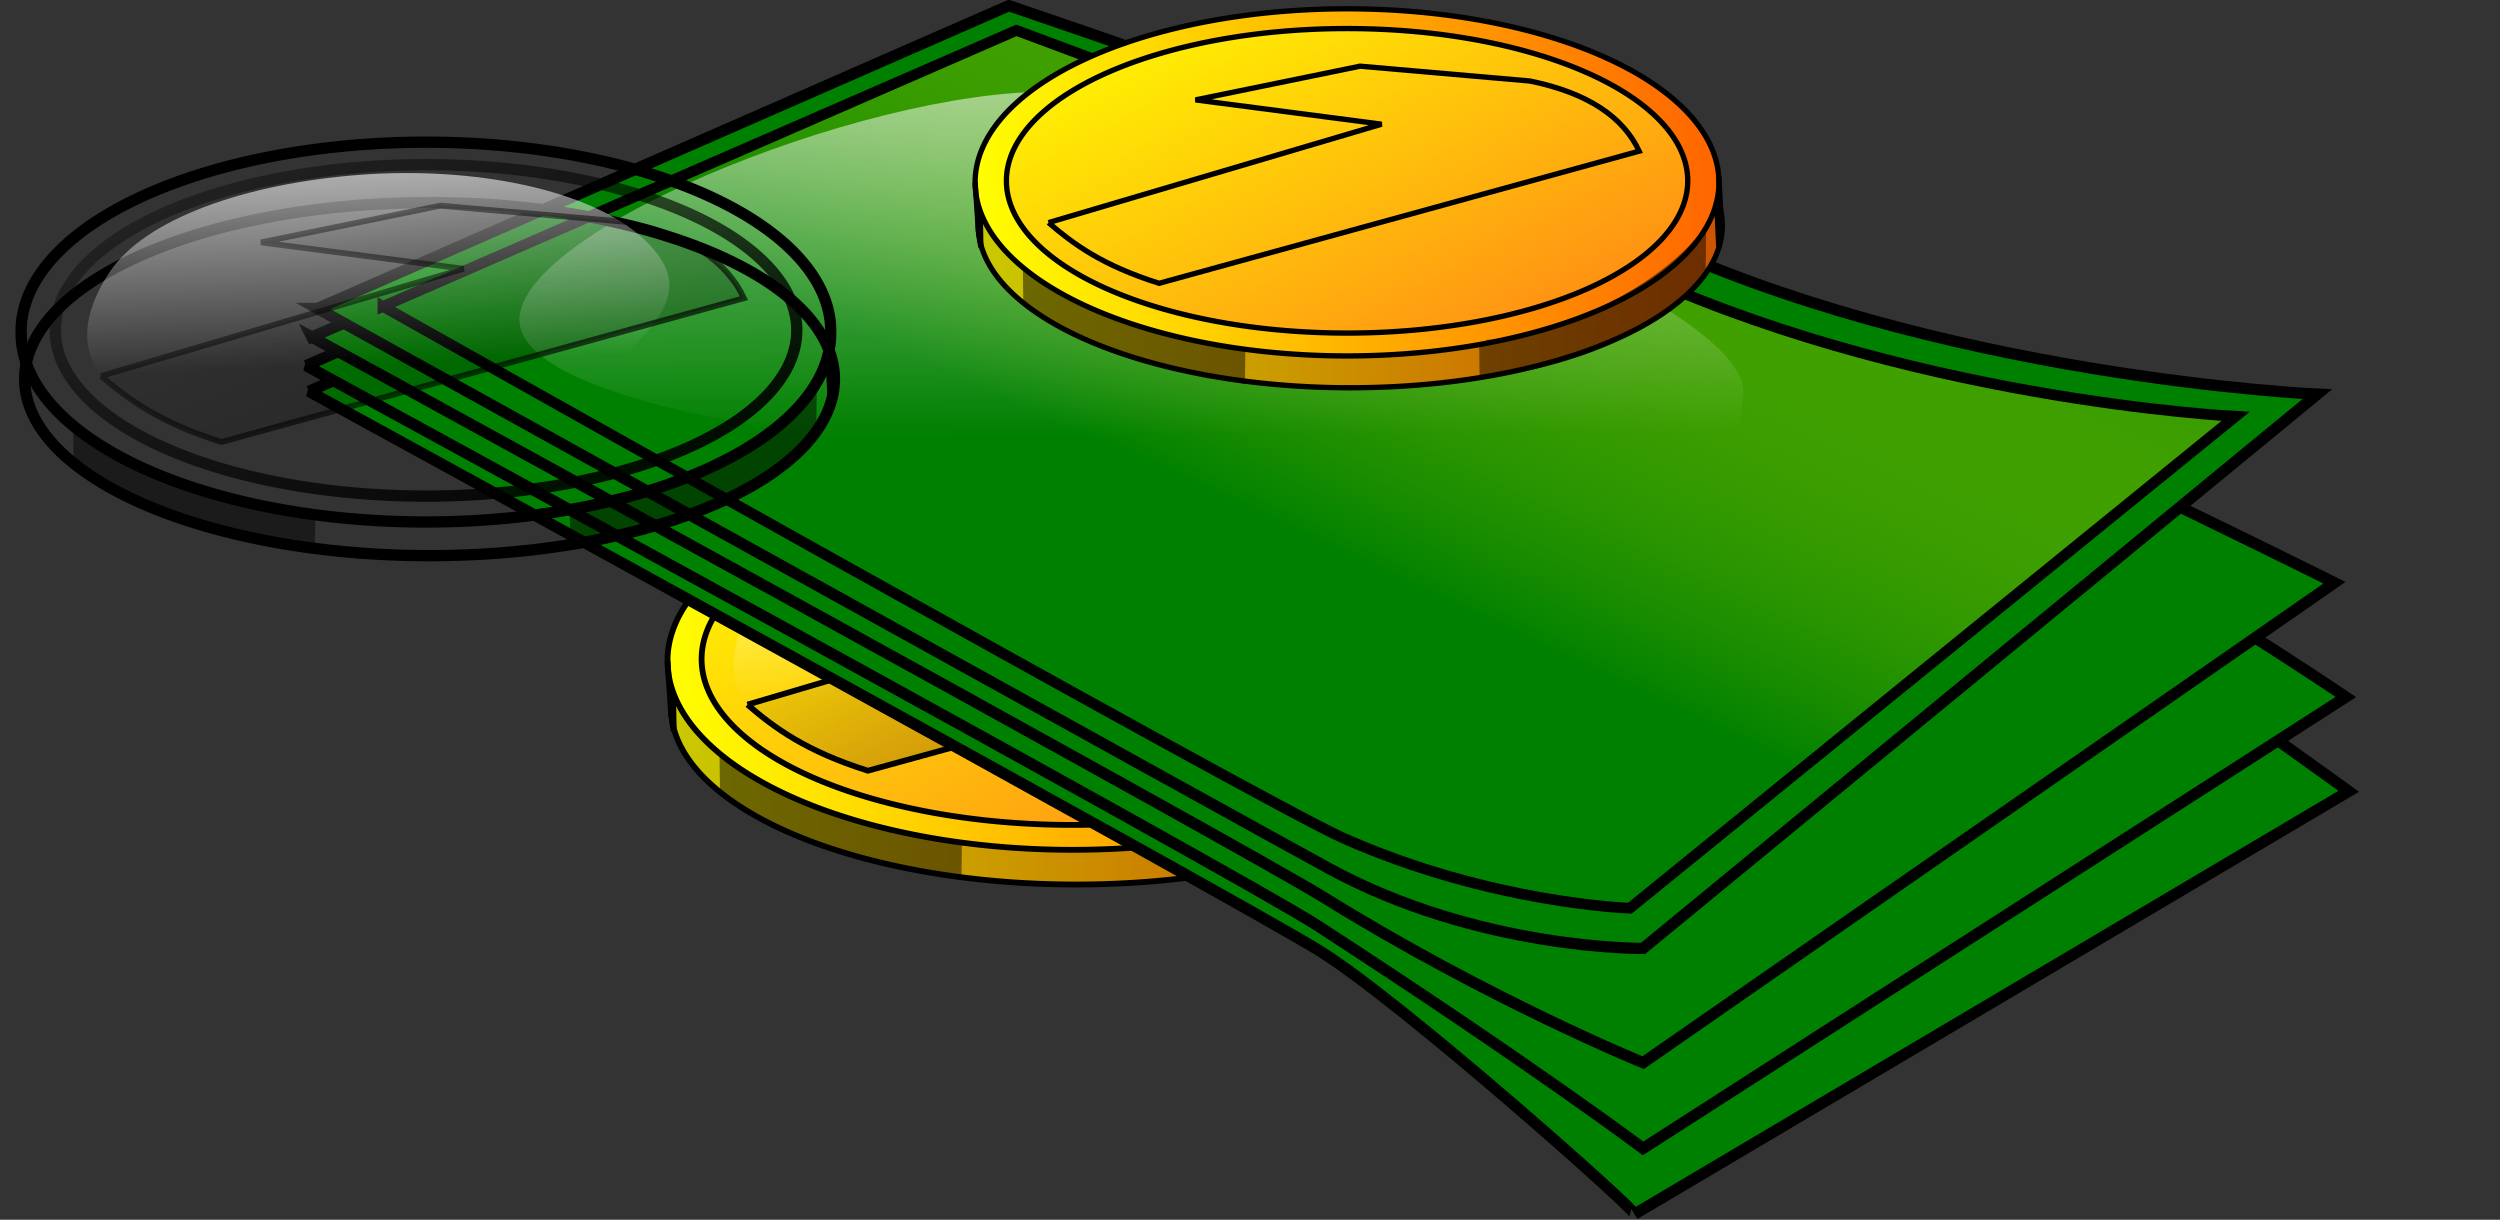 <?xml version="1.0" encoding="UTF-8" standalone="no"?>
<svg width="246.71" xmlns="http://www.w3.org/2000/svg" xmlns:xlink="http://www.w3.org/1999/xlink" height="120.37">
 <rect width="100%" height="100%" fill="#333333" stroke="none"/>
 <defs>
  <linearGradient id="linearGradient13843" y2=".066" xlink:href="#linearGradient12263" x2="-.039" y1=".894" x1=".961"/>
  <linearGradient id="linearGradient13841" y2=".5" xlink:href="#linearGradient7800" x2="-.004" y1="0.478" x1=".992"/>
  <linearGradient id="linearGradient13863" y2=".199" xlink:href="#linearGradient2231" x2=".011" y1=".947" x1=".936"/>
  <linearGradient id="linearGradient13839" y2=".463" xlink:href="#linearGradient9592" x2="-.003" y1=".473" x1="1.005"/>
  <linearGradient id="linearGradient13845" y2=".051" x2="-.642" y1="1.227" x1=".782">
   <stop id="stop13401" offset="0"/>
   <stop id="stop13403" stop-opacity="0" offset="1"/>
  </linearGradient>
  <linearGradient id="linearGradient13847" y2=".815" xlink:href="#linearGradient5073" x2=".244" y1="-.456" x1=".131"/>
  <linearGradient id="linearGradient13851" y2=".308" xlink:href="#linearGradient13387" x2="-1.035" y1="1.881" x1=".853"/>
  <linearGradient id="linearGradient13849" y2=".199" xlink:href="#linearGradient2231" x2=".011" y1=".947" x1=".936"/>
  <linearGradient id="linearGradient13861" y2=".815" xlink:href="#linearGradient5073" x2=".244" y1="-.456" x1=".131"/>
  <linearGradient id="linearGradient2231">
   <stop id="stop2233" stop-opacity=".303" offset="0"/>
   <stop id="stop2235" stop-opacity="0" offset="1"/>
  </linearGradient>
  <linearGradient id="linearGradient13387">
   <stop id="stop13389" offset="0"/>
   <stop id="stop13391" stop-opacity="0" offset="1"/>
  </linearGradient>
  <linearGradient id="linearGradient13869" y2="-.116" x2=".756" y1=".359" x1=".278">
   <stop id="stop4164" stop-color="#008000" offset="0"/>
   <stop id="stop4166" stop-color="#ff0" stop-opacity="0" offset="1"/>
  </linearGradient>
  <linearGradient id="linearGradient5073">
   <stop id="stop5075" stop-color="#fff" offset="0"/>
   <stop id="stop5077" stop-color="#fff" stop-opacity="0" offset="1"/>
  </linearGradient>
  <linearGradient id="linearGradient12263">
   <stop id="stop12265" stop-color="#ff8915" offset="0"/>
   <stop id="stop12267" stop-color="#ff0" offset="1"/>
  </linearGradient>
  <linearGradient id="linearGradient9592">
   <stop id="stop9594" stop-color="#cd5200" offset="0"/>
   <stop id="stop9596" stop-color="#caca00" offset="1"/>
  </linearGradient>
  <linearGradient id="linearGradient7800">
   <stop id="stop7802" stop-color="#f60" offset="0"/>
   <stop id="stop7804" stop-color="#ff0" offset="1"/>
  </linearGradient>
  <linearGradient id="linearGradient13866" y2=".865" xlink:href="#linearGradient5073" x2=".379" y1="-.645" x1=".352"/>
  <radialGradient id="radialGradient13837" xlink:href="#linearGradient13387" gradientUnits="userSpaceOnUse" cy="512.94" cx="179.05" gradientTransform="matrix(.573 0 0 .303 -148.76 -528.97)" r="58.841"/>
  <radialGradient id="radialGradient13508" xlink:href="#linearGradient13387" gradientUnits="userSpaceOnUse" cy="512.94" cx="179.05" gradientTransform="matrix(.853 -.779 .288 .671 -236.01 -721.89)" r="58.841"/>
  <radialGradient id="radialGradient13821" xlink:href="#linearGradient13387" gradientUnits="userSpaceOnUse" cy="512.94" cx="179.05" gradientTransform="matrix(.573 0 0 .303 -31.854 -470.6)" r="58.841"/>
  <radialGradient id="radialGradient13853" xlink:href="#linearGradient13387" gradientUnits="userSpaceOnUse" cy="512.94" cx="179.05" gradientTransform="matrix(.573 0 0 .303 15.699 -568.96)" r="58.841"/>
 </defs>
 <g id="layer1">
  <path id="path13740" fill="url(#radialGradient13821)" d="m155.62 74.68a44.544 19.453 0 1 1 -89.088 0 44.544 19.453 0 1 1 89.088 0z"/>
  <g id="g13742" transform="matrix(.574 0 0 .574 50.978 -249.16)">
   <g stroke="#000">
    <path id="path13744" fill="url(#linearGradient13839)" d="m165.87 555.77a69.66 30.374 0 1 1 -139.32 0 69.66 30.374 0 1 1 139.32 0z"/>
    <path id="path13746" fill="url(#linearGradient13841)" d="m165.24 547.68a69.643 32.5 0 1 1 -139.29 0 69.643 32.5 0 1 1 139.29 0z"/>
   </g>
   <g fill-rule="evenodd">
    <g stroke="#000" fill="none">
     <path id="path13748" d="m25.954 547.68l0.61 9.094 0.462 3.048-0.126-6.594"/>
     <path id="path13750" d="m165.2 546.38l0.505 9.218-0.505 4.041-0.379-7.955h-0.126"/>
    </g>
    <g fill-opacity=".468">
     <path id="path13752" d="m34.893 563.55l0.077 6.819c6.965 7.351 30.728 12.876 41.514 15.089l0.077-6.692c-11.519-0.055-34.132-7.093-41.281-14.71"/>
     <path id="path13754" d="m120.35 578.17l0.077 6.061c5.802-0.597 28.85-3.039 42.335-19.509l0.077-8.965c-8.588 12.093-29.732 21.185-40.966 21.403"/>
    </g>
   </g>
   <path id="path13756" fill="url(#linearGradient13843)" stroke="#000" d="m159.39 547.39a63.79 28.511 0 1 1 -127.58 0 63.79 28.511 0 1 1 127.58 0z"/>
   <g fill-rule="evenodd">
    <path id="path13758" fill="url(#linearGradient13861)" d="m126.06 555.47c9.596-9.596 16.162-15.152 7.071-23.739-9.091-8.586-29.294-12.627-48.992-11.112-19.698 1.515-36.871 7.576-42.932 16.668-6.061 9.091-4.546 16.162 1.01 20.203 5.556 4.041 13.132 4.546 13.132 4.546"/>
    <path id="path13760" fill="url(#linearGradient13863)" stroke="#000" d="m39.691 555.22c4.692 4.034 10.043 7.994 20.708 11.364l89.904-24.749c-2.969-6.302-9.409-10.868-20.456-13.132l-31.82-2.778-30.81 6.313 34.85 4.546-62.377 18.435"/>
   </g>
  </g>
  <path id="path13506" fill="url(#radialGradient13508)" d="m246.27 61.46a57.712 29.779 0 1 1 -115.42 38.431 57.712 29.779 0 1 1 115.42 -38.431z"/>
  <g fill-rule="evenodd">
   <g stroke="#000">
    <g stroke-width="1.116" fill="#008000">
     <path id="path13765" d="m30.488 38.618s92.02 50.388 99.801 55.257c8.289 5.187 31.347 25.714 31.012 25.937l70.481-41.725s-60.895-43.98-71.608-47.927c-10.713-3.947-61.459-21.426-61.459-21.426l-68.225 29.884z"/>
     <path id="path13767" d="m30.206 36.08s92.1 50.262 99.801 55.257c20.862 13.532 32.139 21.99 32.139 21.99l69.353-44.544s-34.958-23.682-71.608-41.161c-10.305-4.915-61.459-21.426-61.459-21.426l-68.225 29.884z"/>
     <path id="path13769" d="m30.77 33.261s92.002 50.416 99.801 55.257c16.352 10.149 31.575 16.352 31.575 16.352l68.225-47.363s-36.086-18.043-69.917-32.703c-10.476-4.54-61.459-21.426-61.459-21.426l-68.225 29.884z"/>
     <path id="path13771" d="m31.334 30.442s91.738 50.87 99.801 55.257c14.85 8.081 31.012 7.894 31.012 7.894l66.534-54.693s-37.778-1.692-67.098-15.788c-10.29-4.947-62.023-22.554-62.023-22.554l-68.225 29.884z"/>
    </g>
    <path id="path13773" stroke-width="1.06" fill="url(#linearGradient13869)" d="m37.79 30.237s86.782 48.911 94.742 52.456c14.591 6.497 28.312 6.93 28.312 6.93l59.778-48.537s-33.043-1.606-60.877-14.987c-9.768-4.696-59.443-23.102-59.443-23.102l-62.512 27.241z"/>
   </g>
   <path id="path13775" fill="url(#linearGradient13866)" d="m95.894 44.256c-7.894 0-46.799-3.947-44.544-13.532 2.255-9.585 39.469-23.682 55.821-21.426 16.352 2.255 66.534 20.298 64.842 29.884-1.692 9.585 2.819 3.383 2.819 3.383"/>
  </g>
  <path id="path13777" fill="url(#radialGradient13837)" d="m89.088 44.233a44.544 19.453 0 1 1 -89.088 0 44.544 19.453 0 1 1 89.088 0z"/>
  <g id="g13779" transform="matrix(1.116 0 0 1.116 -202 -483.58)">
   <g stroke="#000">
    <path id="path13781" fill="url(#linearGradient13839)" d="m254.79 466.84a35.802 15.611 0 1 1 -71.604 0 35.802 15.611 0 1 1 71.604 0z"/>
    <path id="path13783" fill="url(#linearGradient13841)" d="m254.46 462.68a35.794 16.704 0 1 1 -71.587 0 35.794 16.704 0 1 1 71.587 0z"/>
   </g>
   <g fill-rule="evenodd">
    <g stroke-width=".514" stroke="#000" fill="none">
     <path id="path13785" d="m182.88 462.68l0.313 4.674 0.237 1.567-0.065-3.389"/>
     <path id="path13787" d="m254.44 462.01l0.26 4.737-0.26 2.077-0.195-4.088h-0.065"/>
    </g>
    <g fill-opacity=".468">
     <path id="path13789" d="m187.47 470.84l0.04 3.505c3.58 3.778 15.793 6.618 21.336 7.755l0.04-3.439c-5.92-0.028-17.543-3.646-21.217-7.561"/>
     <path id="path13791" d="m231.39 478.35l0.04 3.115c2.982-0.307 14.828-1.562 21.758-10.027l0.04-4.608c-4.414 6.215-15.281 10.888-21.055 11"/>
    </g>
   </g>
   <path id="path13793" fill="url(#linearGradient13843)" stroke="url(#linearGradient13845)" d="m251.46 462.53a32.785 14.654 0 1 1 -65.571 0 32.785 14.654 0 1 1 65.571 0z"/>
   <g fill-rule="evenodd">
    <path id="path13795" fill="url(#linearGradient13847)" d="m234.33 466.69c4.932-4.932 8.307-7.788 3.634-12.201-4.673-4.413-15.056-6.49-25.18-5.711-10.124 0.779-18.95 3.894-22.065 8.566s-2.336 8.307 0.519 10.384c2.856 2.077 6.749 2.336 6.749 2.336"/>
    <path id="path13797" d="m189.94 466.56c2.412 2.073 5.162 4.109 10.643 5.841l46.207-12.72c-1.526-3.239-4.836-5.586-10.513-6.749l-16.354-1.428-15.835 3.245 17.912 2.336-32.059 9.475" stroke="url(#linearGradient13851)" stroke-width=".514" fill="url(#linearGradient13849)"/>
   </g>
  </g>
  <path id="path13799" fill="url(#radialGradient13853)" d="m182.69 23.37a44.544 19.453 0 1 1 -89.088 0 44.544 19.453 0 1 1 89.088 0z"/>
  <g id="g13801" transform="matrix(.527 0 0 .527 83.465 -269.64)">
   <g stroke="#000">
    <path id="path13803" fill="url(#linearGradient13839)" d="m164.13 553.89a69.66 30.374 0 1 1 -139.32 0 69.66 30.374 0 1 1 139.32 0z"/>
    <path id="path13805" fill="url(#linearGradient13841)" d="m163.51 545.8a69.643 32.5 0 1 1 -139.29 0 69.643 32.5 0 1 1 139.29 0z"/>
   </g>
   <g fill-rule="evenodd">
    <g stroke="#000" fill="none">
     <path id="path13807" d="m24.222 545.8l0.61 9.094 0.462 3.049-0.126-6.595"/>
     <path id="path13809" d="m163.47 544.5l0.505 9.218-0.505 4.041-0.379-7.955h-0.126"/>
    </g>
    <g fill-opacity=".468">
     <path id="path13811" d="m33.161 561.67l0.077 6.819c6.965 7.351 30.728 12.876 41.514 15.089l0.077-6.692c-11.519-0.055-34.132-7.093-41.281-14.71"/>
     <path id="path13813" d="m118.61 576.28l0.077 6.061c5.802-0.597 28.85-3.039 42.335-19.509l0.077-8.965c-8.588 12.093-29.732 21.185-40.966 21.403"/>
    </g>
   </g>
   <path id="path13815" fill="url(#linearGradient13843)" stroke="#000" d="m157.66 545.51a63.79 28.511 0 1 1 -127.58 0 63.79 28.511 0 1 1 127.58 0z"/>
   <g fill-rule="evenodd">
    <path id="path13817" fill="url(#linearGradient13861)" d="m124.33 553.59c9.596-9.596 16.162-15.152 7.071-23.739-9.091-8.586-29.294-12.627-48.992-11.112-19.698 1.515-36.871 7.576-42.932 16.668-6.061 9.091-4.546 16.162 1.01 20.203 5.556 4.041 13.132 4.546 13.132 4.546"/>
    <path id="path13819" fill="url(#linearGradient13863)" stroke="#000" d="m37.959 553.34c4.692 4.034 10.043 7.994 20.708 11.364l89.904-24.749c-2.969-6.302-9.409-10.868-20.456-13.132l-31.82-2.778-30.81 6.314 34.85 4.546-62.377 18.435"/>
   </g>
  </g>
 </g>
</svg>
